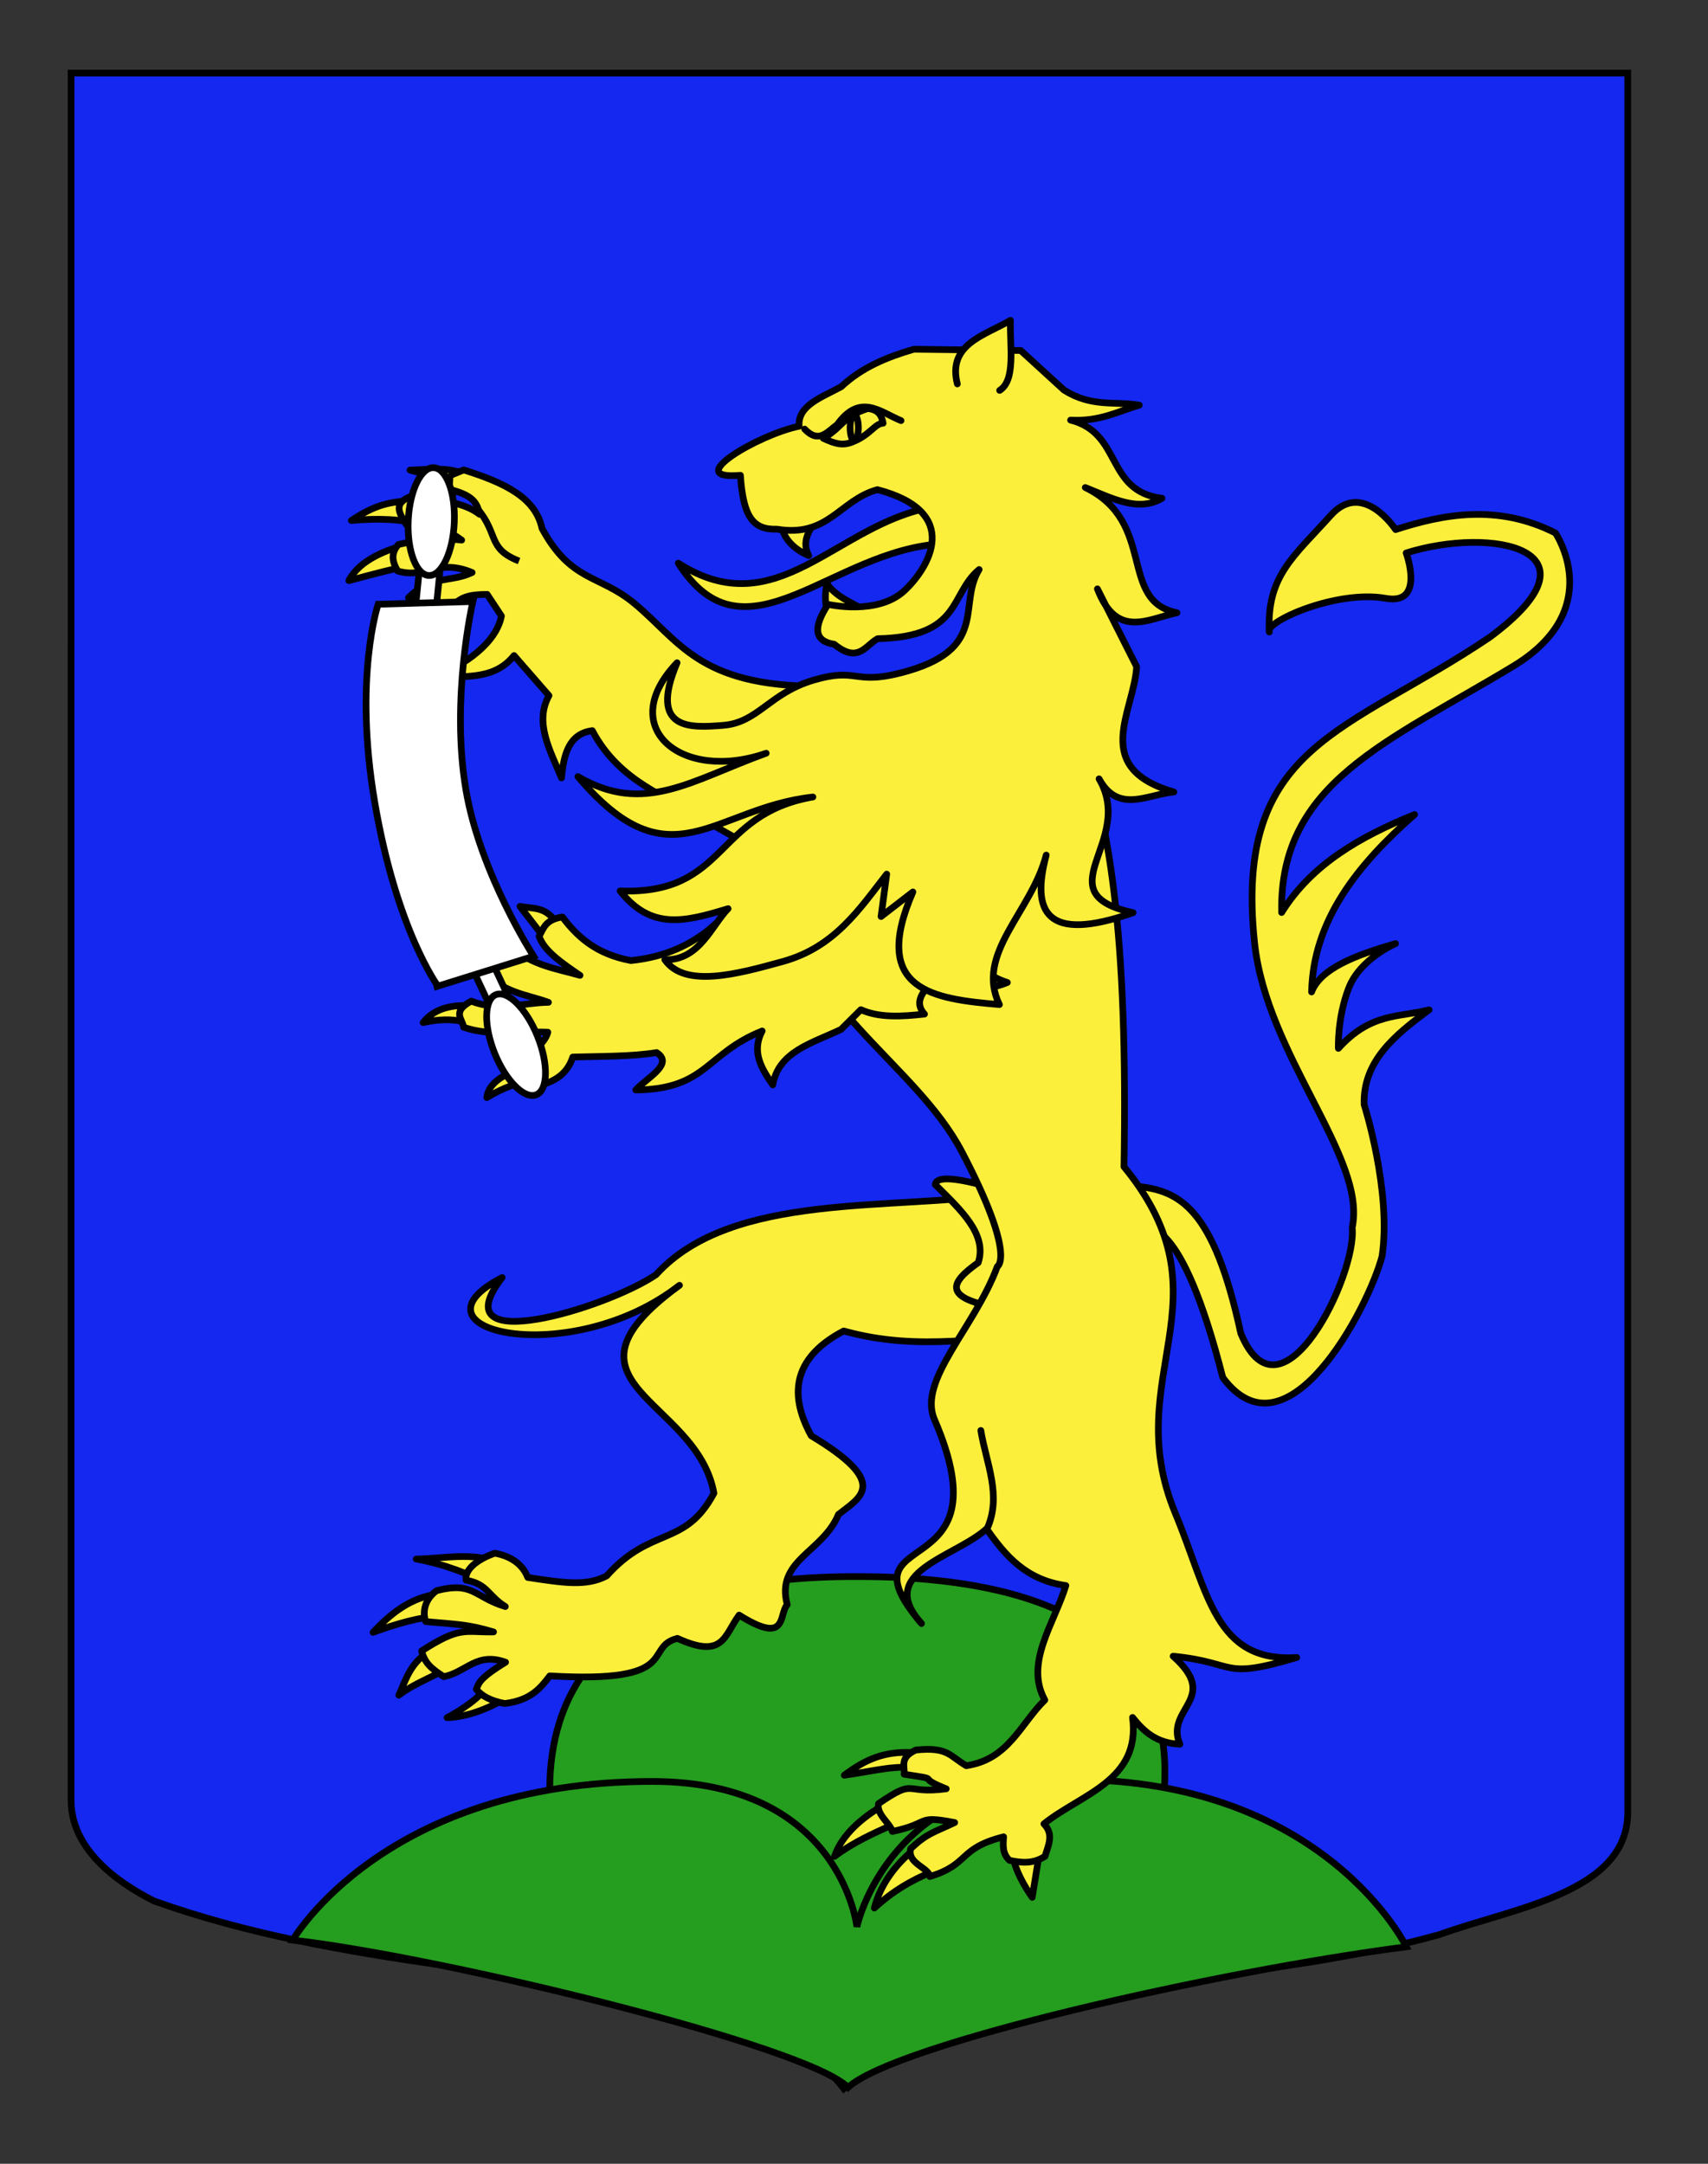 <?xml version="1.0" encoding="utf-8"?>
<!-- Generator: Adobe Illustrator 15.1.0, SVG Export Plug-In . SVG Version: 6.00 Build 0)  -->
<!DOCTYPE svg PUBLIC "-//W3C//DTD SVG 1.1//EN" "http://www.w3.org/Graphics/SVG/1.1/DTD/svg11.dtd">
<svg version="1.1" id="Autre_blason_Dardel" xmlns="http://www.w3.org/2000/svg" xmlns:xlink="http://www.w3.org/1999/xlink"
	 x="0px" y="0px" width="255.118px" height="323.15px" viewBox="0 0 255.118 323.15" enable-background="new 0 0 255.118 323.15"
	 xml:space="preserve">
<rect x="0" y="0" width="255.118" height="323.15" fill="#333333" stroke="none"/>
<path id="Contour_blason" fill="#1428F0" stroke="#000000" d="M10.624,10.911c78,0,154.505,0,232.505,0
	c0,135.583,0,149.083,0,259.75c0,12.043-17.098,14.25-28.1,18.25c-25.854,7.238-51.783,6.219-76,13c-5,2-9.001,6-13,10
	c-4-5-9-9-15-11c-30-7-60-7-88-17c-6-3-12.406-8-12.406-15C10.624,245.37,10.624,147.286,10.624,10.911z"/>
<g id="Mont">
	<path fill="#259D1F" stroke="#000000" d="M167.141,288.967H87.048c0,0-25.944-53.823,41.178-53.509
		C198.168,235.456,167.141,288.967,167.141,288.967z"/>
	<path fill="#259D1F" stroke="#000000" d="M126.659,311.745c-6-6.176-60.432-19.429-82.932-22.002c0,0,13.645-23.693,53.684-23.693
		c28.188,0,30.583,21.708,30.583,21.708s4.576-21.988,32.122-21.988c37.799,0,49.944,24.974,49.944,24.974
		C181.727,294.409,133.855,305.223,126.659,311.745z"/>
</g>
<g id="Lion">
	<path id="Queue" fill="#FCEF3C" stroke="#000000" stroke-linecap="round" stroke-linejoin="round" d="M170.277,183.401
		c1.054-0.168,6.095-2.239,12.367,22.324c9.589,12.912,21.765-10.411,23.793-18.122c1.434-9.716-2.679-22.635-2.679-22.635
		c-0.216-6.446,4.562-10.388,9.7-14.149c-4.44,1.137-8.7,0.374-13.549,5.752c0,0-0.189-4.51,1.534-8.979
		c1.722-4.468,7.011-6.667,7.011-6.667c-6.048,1.723-11.235,3.761-12.548,7.222c0.245-10.753,6.864-19,15.385-26.499
		c-8.012,3.254-15.311,7.341-19.858,14.63c-0.392-19.372,15.844-25.448,34.583-36.779c14.066-8.504,6.312-19.901,6.312-19.901
		c-8.687-4.415-16.89-2.764-23.871-0.508c0,0-4.872-7.47-9.662-2.143c-5.557,6.179-9.615,9.077-9.202,17.438
		c-0.741-1.509,10.054-6.348,17.407-5.025c5.919,1.066,3.037-6.777,3.037-6.777c12.783-4.027,30.209-0.548,12.487,12.583
		c-21.287,14.354-38.252,15.936-35.135,45.622c1.771,16.862,16.813,32.157,14.585,42.539c0.734,7.121-10.615,30.353-16.642,15.796
		c-4.055-18.75-9.125-21.304-15.562-21.958L170.277,183.401z"/>
	<g id="Griffes_ant_droit">
		<path id="path3249" fill="#FCEF3C" stroke="#000000" stroke-linecap="round" stroke-linejoin="round" d="M60.858,81.319
			c-2.828,0.665-7.135,2.232-8.75,5.397c3.701-0.976,6.633-1.799,9.243-2.22L60.858,81.319z"/>
		<path id="path3247" fill="#FCEF3C" stroke="#000000" stroke-linecap="round" stroke-linejoin="round" d="M61.747,74.624
			c-2.865,0.487-4.846,0.171-9.261,3.111c3.824-0.351,7.857-0.248,10.297,0.686L61.747,74.624z"/>
		<path id="path3245" fill="#FCEF3C" stroke="#000000" stroke-linecap="round" stroke-linejoin="round" d="M69.799,70.983
			c-2.599-1.32-5.622-0.862-8.558-0.774c3.92,0.981,4.958,1.767,7.07,3.249L69.799,70.983z"/>
		<path id="path4220" fill="#FCEF3C" stroke="#000000" stroke-linecap="round" stroke-linejoin="round" d="M63.287,89.012
			c-3.75,1.144-3.215,1.958-4.18,4.756c3.583-2.431,5.779-2.456,7.302-3.962L63.287,89.012z"/>
	</g>
	<path id="Ant_droit" fill="#FCEF3C" stroke="#000000" stroke-linecap="round" stroke-linejoin="round" d="M80.957,78.911
		c4.319,7.994,8.532,6.881,13.725,11.149c6.775,5.568,9.624,12.429,27.486,12.429l-4.893,26.833l-14.13-7.984
		c-2.86-2.208-10.582-4.392-14.673-12.221c-3.476,0.453-4.281,3.523-4.605,7.063c-1.693-4.128-4.097-8.277-1.868-12.293L76.779,97.9
		c-3.27,4.108-8.233,2.765-12.549,3.509c5.548-2.118,9.954-5.59,10.664-9.417l-2.129-3.222c-5.41-0.006-3.428,1.867-8.097,2.209
		l-3.652-1.712c3.35-3.44,6.252-2.209,9.502-3.764c-5.144-2.162-6.992,1.015-11.121-0.228c-0.961-1.621-0.915-2.781,0.109-3.957
		c2.853-0.662,6.239-1.012,9.453-0.657c-4.55-3.256-4.565-1.742-8.284-2.326c-1.205-1.933-1.837-3.129,0.612-4.177
		c2.452,0.517,7.375,0.345,10.347,2.654c-0.391-2.242-1.688-2.982-4.625-3.781c0.582-2.482-0.75-1.579,2.258-2.848
		C75.316,72.095,79.954,74.249,80.957,78.911z"/>
	<path id="path4248" fill="#FCEF3C" stroke="#000000" d="M71.301,75.954c3.254,3.877,1.445,5.953,6.229,7.836"/>
	<g id="Griffes_post_droit">
		<path id="path3534" fill="#FCEF3C" stroke="#000000" stroke-linecap="round" stroke-linejoin="round" d="M72.926,251.637
			c-1.29,2.021-4.11,3.784-6.148,4.892c3.939-0.153,7.354-2.042,9.825-3.451L72.926,251.637z"/>
		<path id="path3532" fill="#FCEF3C" stroke="#000000" stroke-linecap="round" stroke-linejoin="round" d="M63.962,246.743
			c-2.851,1.753-3.49,4.614-4.398,6.423c2.415-1.804,4.385-2.351,6.847-3.843L63.962,246.743z"/>
		<path id="path3530" fill="#FCEF3C" stroke="#000000" stroke-linecap="round" stroke-linejoin="round" d="M65.783,238.039
			c-4.457,0.357-7.624,3.168-10.064,5.744c3.674-1.331,6.885-2.276,10.367-2.49C68.464,240.15,65.673,238.357,65.783,238.039z"/>
		<path id="path3528" fill="#FCEF3C" stroke="#000000" stroke-linecap="round" stroke-linejoin="round" d="M74.233,233.244
			c-4.001-1.431-7.883-0.477-12.061-0.409c4.434,0.812,7.925,2.27,11.195,3.882L74.233,233.244z"/>
	</g>
	<path id="Post_droit" fill="#FCEF3C" stroke="#000000" stroke-linecap="round" stroke-linejoin="round" d="M150.255,178.239
		c-16.866,2.637-40.904-0.387-52.262,12.126c-7.358,5.028-32.383,12.576-22.991,0.428c-15.325,7.948,10.198,13.87,26.49,1.161
		c-20.249,14.754,2.588,16.821,5.145,31.05c-4.337,8.13-9.34,4.839-16.024,12.351c-3.076,1.6-6.441,1.034-11.779,0.233
		c-0.884-2.223-2.83-3.229-4.909-3.626c-2.142,0.708-4.613,2.271-4.301,4.032c3.255,0.591,3.208,2.299,5.854,3.938
		c-4.718-1.439-4.756-3.781-10.26-2.376c-2.15,1.576-1.986,3.686-1.626,4.621c4.691,0.426,6.285,0.398,10.125,1.547
		c-4.365,0.077-4.929-0.908-10.741,2.84c0.506,1.918,1.527,2.664,3.313,3.845c3.506-0.761,4.875-3.708,9.229-2.166
		c-4.07,2.492-3.961,3.146-4.378,4.034c0.782,0.989,2.121,1.734,4.247,2.135c3.821-0.456,5.33-2.261,6.731-4.124
		c19.968,1.166,13.861-4.286,19.066-5.605c6.928,3.165,6.984-0.452,9.215-3.476c7.317,4.582,5.878-0.094,7.188-1.561
		c-1.769-6.688,5.297-7.772,7.649-13.47c3.186-2.532,7.857-4.61-4.062-11.745c-3.699-6.724-2.189-11.974,4.849-15.657
		c11.655,3.244,20.914,0.555,31.369,0.836L150.255,178.239z"/>
	<path id="Sexe" fill="#FCEF3C" stroke="#000000" stroke-linecap="round" stroke-linejoin="round" d="M139.698,176.914
		c3.719,3.713,7.82,7.382,6.416,11.656c-3.891,2.77-6.01,5.376,3.879,6.877l3.803-9.744l-7.758-8.881
		C141.499,175.685,139.818,175.925,139.698,176.914z"/>
	<g id="Griffes_post_gauche">
		<path id="path3536" fill="#FCEF3C" stroke="#000000" stroke-linecap="round" stroke-linejoin="round" d="M136.344,261.739
			c-4.227-0.233-7.066,1-10.235,3.381c4.872-0.694,6.817-1.362,10.138-1.139L136.344,261.739z"/>
		<path id="path3538" fill="#FCEF3C" stroke="#000000" stroke-linecap="round" stroke-linejoin="round" d="M131.731,269.733
			c-2.803,1.615-6.006,4.253-7.077,7.503c2.859-2.131,5.811-3.433,8.471-4.629L131.731,269.733z"/>
		<path id="path3540" fill="#FCEF3C" stroke="#000000" stroke-linecap="round" stroke-linejoin="round" d="M136.17,276.506
			c-2.732,2.302-4.775,5.265-5.57,8.449c2.882-2.622,5.42-4.074,8.585-5.408L136.17,276.506z"/>
		<path id="path3542" fill="#FCEF3C" stroke="#000000" stroke-linecap="round" stroke-linejoin="round" d="M151.329,277.372
			c0.283,1.757,1.602,4.265,2.852,5.984l1.031-6.347L151.329,277.372z"/>
	</g>
	<path id="Corps_post_gauche" fill="#FCEF3C" stroke="#000000" stroke-linecap="round" stroke-linejoin="round" d="M113.898,128.031
		c5.571,22.798,22.688,30.43,29.826,44.083c8.154,15.598,5.247,17.029,5.247,17.029c-3.405,9.198-11.926,16.989-9.396,22.848
		c11.041,25.582-14.719,15.4-1.937,30.474c-6.975-7.735,5-9.857,9.72-14.145c2.777,3.965,5.854,7.638,11.846,8.476
		c-1.763,5.725-6.193,11.546-3.143,17.093c-3.627,3.551-5.421,8.892-11.736,9.81c-2.501-1.464-2.729-2.822-7.509-2.344
		c-2.575,1.126-1.6,2.576-1.773,3.617c6.192,0.943,1.271,0.218,6.294,2.177c-6.519,0.866-4.346-1.716-10.117,2.214
		c-0.371,1.589,1.772,2.967,2.062,4.157c5.91-1.226,3.361-2.473,9.317-1.33c-3.229,1.543-4.008,1.521-6.565,3.885
		c-0.603,2.239,2.713,2.835,2.851,4.175c6.009-1.818,4.146-4.183,11.021-5.933c-0.089,1.266-0.198,2.537,0.89,3.524
		c1.822,0.374,3.529,0.537,5.295-0.61c0.48-1.635,1.379-3.284-0.168-4.844c5.547-4.467,14.502-6.442,13.24-15.898
		c1.657,2.076,3.575,3.874,7.067,3.994c-2.261-5.385,6.155-6.774-1.003-13.137c9.778,0.969,6.987,3.605,18.464,0.193
		c-12.253,0.775-13.183-9.615-18.146-21.558c-8.521-20.506,8.622-31.899-7.658-51.733c0.577-34.352-1.967-52.235-7.623-67.002
		L113.898,128.031z"/>
	<path id="path3518" fill="#FCEF3C" stroke="#000000" stroke-linecap="round" stroke-linejoin="round" d="M147.416,228.361
		c2.284-5.004-0.116-9.835-0.912-14.726"/>
	<g id="Griffes_ant_gauche">
		<path id="path2264" fill="#FCEF3C" stroke="#000000" stroke-linecap="round" stroke-linejoin="round" d="M83.004,137.696
			c-1.587-2.397-3.513-1.946-5.338-2.335l3.499,4.531L83.004,137.696z"/>
		<path id="path2266" fill="#FCEF3C" stroke="#000000" stroke-linecap="round" stroke-linejoin="round" d="M75.349,141.934
			c-2.45-1.253-3.877-3.125-9.008-1.083c3.919,1.002,5.023,2.109,6.548,3.809L75.349,141.934z"/>
		<path id="path2268" fill="#FCEF3C" stroke="#000000" stroke-linecap="round" stroke-linejoin="round" d="M71.178,150.297
			c-2.904-0.372-6.134,0.007-7.979,2.425c2.116-0.477,4.247-0.634,6.403-0.036L71.178,150.297z"/>
		<path id="path2270" fill="#FCEF3C" stroke="#000000" stroke-linecap="round" stroke-linejoin="round" d="M76.785,159.817
			c-1.94,1.029-3.839,2.08-4.072,4.103c2.271-1.427,4.808-2.28,7.45-2.912L76.785,159.817z"/>
	</g>
	<path id="Ant_gauche" fill="#FCEF3C" stroke="#000000" stroke-linecap="round" stroke-linejoin="round" d="M84.001,136.949
		c-2.651,0.427-2.786,1.745-3.479,2.865c0.709,2.178,3.417,4.014,6.112,5.853c-3.54-1.029-7.054-1.408-10.67-4.466l-3.069,0.115
		c-1.71,1.179-1.586,2.288-1.281,3.393c3.769,3.696,6.94,3.753,10.304,4.986c-3.821,0.042-7.348,1.442-11.535-0.178
		c-2.965,1.601-1.279,2.656-1.135,3.894c3.948,1.402,8.375,0.554,12.581,0.745c-0.436,1.716-2.541,3.328-5.71,4.874
		c-0.891,2.097,1.427,2.636,3.452,3.317c2.711-0.547,5.054-1.584,5.983-4.48c4.316-0.119,8.868-0.067,12.527-0.669
		c2.621,1.726-1.389,3.7-3.121,5.588c10.637-0.118,10.423-5.437,18.883-8.812c-1.637,3.109-0.109,5.595,1.582,8.049
		c0.877-5.001,5.856-6.211,10.196-8.284l2.963-2.948c2.778,1.249,6.113,1.027,9.503,0.659c-1.737-1.895-0.172-3.912,2.852-5.984
		c4.512,2.686,7.172,2.236,9.525,1.266c-9.826-3.16-2.779-12.874-3.042-19.749l-14.779-11.61l-26.793,23.496
		c-2.592,2.061-6.236,4.046-11.613,4.589C89.027,142.488,86.239,139.903,84.001,136.949z"/>
	<g id="Tete" transform="matrix(0.984,-0.176,0.176,0.984,-23.517,33.088)">
		<path id="Langue" fill="#FCEF3C" stroke="#000000" stroke-linecap="round" stroke-linejoin="round" d="M152.824,70.676
			c-14.554-0.109-26.029,13.485-38.881,1.552c7.074,17.284,22.827,2.014,39.479,4.099L152.824,70.676z"/>
		<g id="Dents">
			<path id="path2476" fill="#FCEF3C" stroke="#000000" stroke-linecap="round" stroke-linejoin="round" d="M134.366,84.352
				c0.292-1.725-0.007-2.948,0.893-5.192c1.106,2.33,3.208,3.389,4.896,4.977"/>
			<path id="path2474" fill="#FCEF3C" stroke="#000000" stroke-linecap="round" stroke-linejoin="round" d="M130.052,69.361
				c0.101,2.161,1.269,3.853,3.271,5.18c-0.849-2.768,1.416-4.199,2.857-5.983"/>
		</g>
		<path id="Contour" fill="#FCEF3C" stroke="#000000" stroke-linecap="round" stroke-linejoin="round" d="M136.418,123.44
			l-1.947,6.092l5.33-2.779c-8.903,13.368,0.154,16.264,9.761,18.841c-2.295-8.146,7.108-12.704,10.819-20.754
			c-3.696,7.934-2.449,12.986,11.269,10.757c-12.795-5.291,2.293-10.362-1.491-20.581c1.89,5.688,6.738,3.559,10.653,3.901
			c-11.671-5.771-3.767-12.791-2.173-19.409l-3.725-12.472c1.513,7.928,6.662,5.751,11.078,5.605
			c-8.404-3.313-0.524-13.833-10.197-20.83c3.579,2.219,7.102,5.057,11.004,3.603c-8.189-2.542-4.079-10.588-11.389-13.905
			c4.276,1.006,7.148-0.038,10.492-0.392c-3.549-1.259-7.039-0.898-10.664-4.188l-5.331-6.966l-15.692-2.998
			c-4.104,0.436-8.089,1.278-11.641,3.588c-3.115,1.06-6.957,1.588-7.251,4.714c-6.267,0.151-18.887,4.845-9.931,5.674
			c-0.717,6.379,0.543,8.385,3.955,8.881c7.386,2.613,9.973-2.631,15.821-3.17c11.958,5.536,5.548,12.832,1.306,15.572
			c-4.61,2.98-11.593,0.004-11.593,0.004c-2.906,3.07-2.951,5.078-0.137,6.025c3.034,3.529,4.548,0.983,6.535,0.329
			c12.5,1.952,11.71-4.652,16.749-7.504c-4.196,4.667-0.407,12.166-14.364,13.148c-7.206,0.51-6.053-1.994-12.907-1.237
			c-6.856,0.757-9.266,4.798-14.515,4.267c-4.692-0.474-11.182-1.088-5.098-10.415c-10.911,7.965-2.37,17.76,10.726,15.649
			c-11.791,2.019-19.581,5.944-28.315-1.522c10.755,18.616,19.036,8.176,34.037,9.192c-15.029-0.091-15.061,12.155-30.831,8.746
			c3.542,6.603,8.651,6.256,15.419,5.443c-2.777,1.951-5.585,6.908-10.651,5.843c2.185,4.759,10.318,4.019,17.334,3.367
			C126.845,132.812,131.532,127.834,136.418,123.44z"/>
		<path id="Oreille" fill="#FCEF3C" stroke="#000000" stroke-linecap="round" stroke-linejoin="round" d="M159.701,53.206
			c-0.43-6.076,5.184-6.388,9.483-7.95c-0.795,3.845-0.752,8.918-3.43,10.017"/>
		<path id="Sourcil" fill="#FCEF3C" stroke="#000000" stroke-linecap="round" stroke-linejoin="round" d="M136.055,55.837
			c1.721,2.592,3.282,0.943,4.877,0.224c4.228-4.124,6.685-0.743,9.52,1.063"/>
		<path id="Oeil" fill="#FCEF3C" stroke="#000000" stroke-linecap="round" stroke-linejoin="round" d="M138.551,57.683
			c1.71,1.199,2.752,1.671,4.403,1.254c2.677-0.593,3.575-2.075,4.796-1.902c-0.04-1.066-0.194-2.091-1.889-2.565
			C141.792,55.07,141.884,56.45,138.551,57.683z"/>
		
			<ellipse id="Pupille" transform="matrix(-0.984 -0.176 0.176 -0.984 274.382 138.191)" fill="#FCEF3C" stroke="#000000" cx="143.311" cy="56.944" rx="0.621" ry="1.917"/>
	</g>
</g>
<g id="Racloir_1_">
	<g id="Racloir">
		<g>
			<path fill="#FFFFFF" stroke="#000000" d="M72.938,149.728c0.359,0.77,1.276,1.101,2.046,0.741l0,0
				c0.772-0.361,1.102-1.277,0.74-2.047l-2.534-5.414c-0.363-0.769-1.283-1.1-2.051-0.739l0,0c-0.77,0.361-1.102,1.278-0.74,2.047
				L72.938,149.728z"/>
			
				<ellipse transform="matrix(0.927 -0.375 0.375 0.927 -52.889 40.303)" fill="#FFFFFF" stroke="#000000" cx="77.092" cy="156.02" rx="3.442" ry="8.059"/>
		</g>
		<g>
			<path fill="#FFFFFF" stroke="#000000" d="M62.624,85.189c0.083-0.846,0.837-1.464,1.683-1.379l0,0
				c0.849,0.083,1.466,0.838,1.378,1.686l-0.59,5.945c-0.085,0.846-0.838,1.466-1.686,1.381l0,0c-0.845-0.085-1.463-0.84-1.38-1.685
				L62.624,85.189z"/>
			
				<ellipse transform="matrix(0.999 0.045 -0.045 0.999 3.556 -2.81)" fill="#FFFFFF" stroke="#000000" cx="64.429" cy="77.884" rx="3.442" ry="8.06"/>
		</g>
		<path fill="#FFFFFF" stroke="#000000" d="M55.981,119.861c-3.197-18.674,0.501-29.62,0.501-29.62l14.149-0.404
			c0,0-3.367,14.524-1.026,28.195c2.126,12.424,10.097,24.777,10.097,24.777l-14.289,4.464
			C65.413,147.273,59.249,138.954,55.981,119.861z"/>
	</g>
</g>
</svg>
